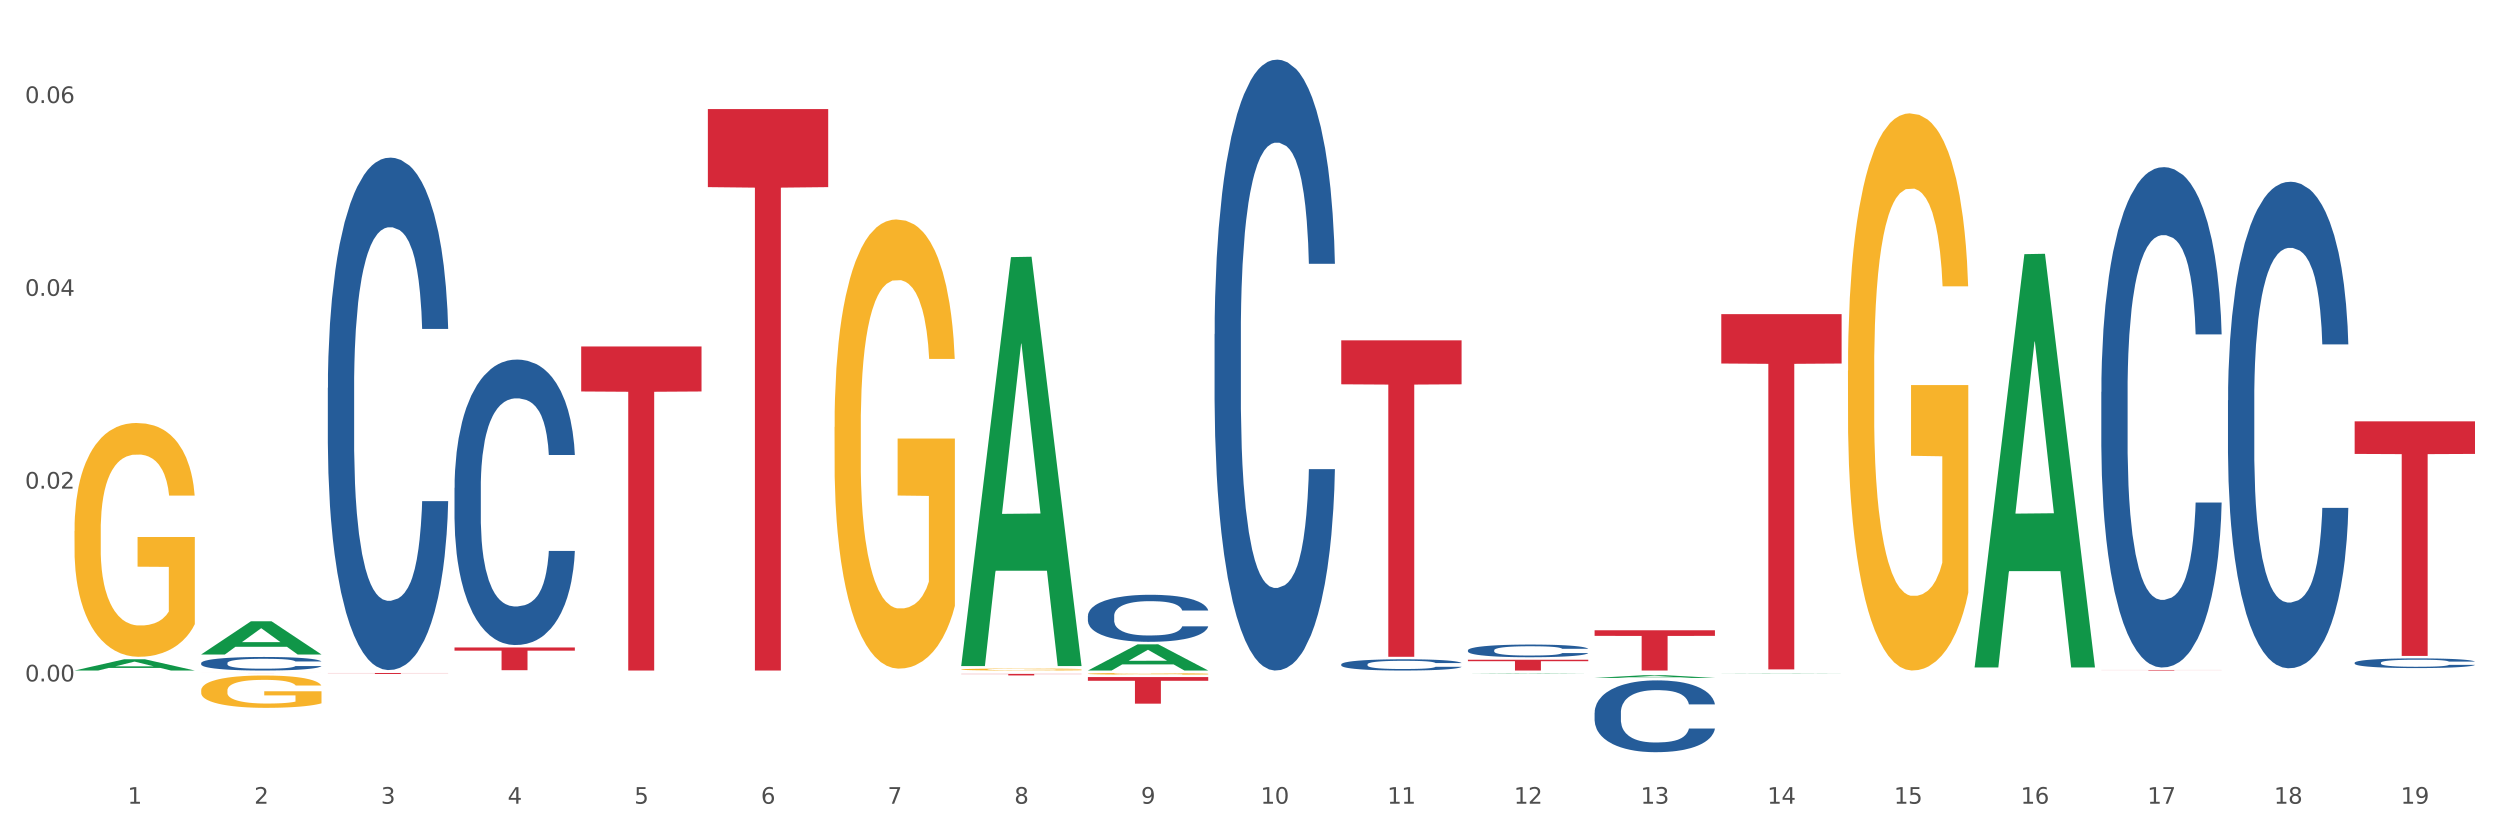 <?xml version="1.0" encoding="utf-8" standalone="no"?>
<!DOCTYPE svg PUBLIC "-//W3C//DTD SVG 1.1//EN"
  "http://www.w3.org/Graphics/SVG/1.1/DTD/svg11.dtd">
<svg xmlns:xlink="http://www.w3.org/1999/xlink" width="1080pt" height="360pt" viewBox="0 0 1080 360" xmlns="http://www.w3.org/2000/svg" version="1.1">
 <rect x="0" y="0" width="1080" height="360" fill="#333333" stroke="none"/>
 <defs>
  <style type="text/css">*{stroke-linejoin: round; stroke-linecap: butt}</style>
 </defs>
 <g id="figure_1">
  <g id="patch_1">
   <path d="M 0 360 
L 1080 360 
L 1080 0 
L 0 0 
z
" style="fill: #ffffff; stroke: #ffffff; stroke-linejoin: miter"/>
  </g>
  <g id="axes_1">
   <g id="matplotlib.axis_1">
    <g id="xtick_1">
     <g id="text_1">
      <!-- 1 -->
      <g style="fill: #4d4d4d" transform="translate(55.115 347.204) scale(0.096 -0.096)">
       <defs>
        <path id="DejaVuSans-31" d="M 794 531 
L 1825 531 
L 1825 4091 
L 703 3866 
L 703 4441 
L 1819 4666 
L 2450 4666 
L 2450 531 
L 3481 531 
L 3481 0 
L 794 0 
L 794 531 
z
" transform="scale(0.016)"/>
       </defs>
       <use xlink:href="#DejaVuSans-31"/>
      </g>
     </g>
    </g>
    <g id="xtick_2">
     <g id="text_2">
      <!-- 2 -->
      <g style="fill: #4d4d4d" transform="translate(109.839 347.204) scale(0.096 -0.096)">
       <defs>
        <path id="DejaVuSans-32" d="M 1228 531 
L 3431 531 
L 3431 0 
L 469 0 
L 469 531 
Q 828 903 1448 1529 
Q 2069 2156 2228 2338 
Q 2531 2678 2651 2914 
Q 2772 3150 2772 3378 
Q 2772 3750 2511 3984 
Q 2250 4219 1831 4219 
Q 1534 4219 1204 4116 
Q 875 4013 500 3803 
L 500 4441 
Q 881 4594 1212 4672 
Q 1544 4750 1819 4750 
Q 2544 4750 2975 4387 
Q 3406 4025 3406 3419 
Q 3406 3131 3298 2873 
Q 3191 2616 2906 2266 
Q 2828 2175 2409 1742 
Q 1991 1309 1228 531 
z
" transform="scale(0.016)"/>
       </defs>
       <use xlink:href="#DejaVuSans-32"/>
      </g>
     </g>
    </g>
    <g id="xtick_3">
     <g id="text_3">
      <!-- 3 -->
      <g style="fill: #4d4d4d" transform="translate(164.564 347.204) scale(0.096 -0.096)">
       <defs>
        <path id="DejaVuSans-33" d="M 2597 2516 
Q 3050 2419 3304 2112 
Q 3559 1806 3559 1356 
Q 3559 666 3084 287 
Q 2609 -91 1734 -91 
Q 1441 -91 1130 -33 
Q 819 25 488 141 
L 488 750 
Q 750 597 1062 519 
Q 1375 441 1716 441 
Q 2309 441 2620 675 
Q 2931 909 2931 1356 
Q 2931 1769 2642 2001 
Q 2353 2234 1838 2234 
L 1294 2234 
L 1294 2753 
L 1863 2753 
Q 2328 2753 2575 2939 
Q 2822 3125 2822 3475 
Q 2822 3834 2567 4026 
Q 2313 4219 1838 4219 
Q 1578 4219 1281 4162 
Q 984 4106 628 3988 
L 628 4550 
Q 988 4650 1302 4700 
Q 1616 4750 1894 4750 
Q 2613 4750 3031 4423 
Q 3450 4097 3450 3541 
Q 3450 3153 3228 2886 
Q 3006 2619 2597 2516 
z
" transform="scale(0.016)"/>
       </defs>
       <use xlink:href="#DejaVuSans-33"/>
      </g>
     </g>
    </g>
    <g id="xtick_4">
     <g id="text_4">
      <!-- 4 -->
      <g style="fill: #4d4d4d" transform="translate(219.288 347.204) scale(0.096 -0.096)">
       <defs>
        <path id="DejaVuSans-34" d="M 2419 4116 
L 825 1625 
L 2419 1625 
L 2419 4116 
z
M 2253 4666 
L 3047 4666 
L 3047 1625 
L 3713 1625 
L 3713 1100 
L 3047 1100 
L 3047 0 
L 2419 0 
L 2419 1100 
L 313 1100 
L 313 1709 
L 2253 4666 
z
" transform="scale(0.016)"/>
       </defs>
       <use xlink:href="#DejaVuSans-34"/>
      </g>
     </g>
    </g>
    <g id="xtick_5">
     <g id="text_5">
      <!-- 5 -->
      <g style="fill: #4d4d4d" transform="translate(274.012 347.204) scale(0.096 -0.096)">
       <defs>
        <path id="DejaVuSans-35" d="M 691 4666 
L 3169 4666 
L 3169 4134 
L 1269 4134 
L 1269 2991 
Q 1406 3038 1543 3061 
Q 1681 3084 1819 3084 
Q 2600 3084 3056 2656 
Q 3513 2228 3513 1497 
Q 3513 744 3044 326 
Q 2575 -91 1722 -91 
Q 1428 -91 1123 -41 
Q 819 9 494 109 
L 494 744 
Q 775 591 1075 516 
Q 1375 441 1709 441 
Q 2250 441 2565 725 
Q 2881 1009 2881 1497 
Q 2881 1984 2565 2268 
Q 2250 2553 1709 2553 
Q 1456 2553 1204 2497 
Q 953 2441 691 2322 
L 691 4666 
z
" transform="scale(0.016)"/>
       </defs>
       <use xlink:href="#DejaVuSans-35"/>
      </g>
     </g>
    </g>
    <g id="xtick_6">
     <g id="text_6">
      <!-- 6 -->
      <g style="fill: #4d4d4d" transform="translate(328.736 347.204) scale(0.096 -0.096)">
       <defs>
        <path id="DejaVuSans-36" d="M 2113 2584 
Q 1688 2584 1439 2293 
Q 1191 2003 1191 1497 
Q 1191 994 1439 701 
Q 1688 409 2113 409 
Q 2538 409 2786 701 
Q 3034 994 3034 1497 
Q 3034 2003 2786 2293 
Q 2538 2584 2113 2584 
z
M 3366 4563 
L 3366 3988 
Q 3128 4100 2886 4159 
Q 2644 4219 2406 4219 
Q 1781 4219 1451 3797 
Q 1122 3375 1075 2522 
Q 1259 2794 1537 2939 
Q 1816 3084 2150 3084 
Q 2853 3084 3261 2657 
Q 3669 2231 3669 1497 
Q 3669 778 3244 343 
Q 2819 -91 2113 -91 
Q 1303 -91 875 529 
Q 447 1150 447 2328 
Q 447 3434 972 4092 
Q 1497 4750 2381 4750 
Q 2619 4750 2861 4703 
Q 3103 4656 3366 4563 
z
" transform="scale(0.016)"/>
       </defs>
       <use xlink:href="#DejaVuSans-36"/>
      </g>
     </g>
    </g>
    <g id="xtick_7">
     <g id="text_7">
      <!-- 7 -->
      <g style="fill: #4d4d4d" transform="translate(383.461 347.204) scale(0.096 -0.096)">
       <defs>
        <path id="DejaVuSans-37" d="M 525 4666 
L 3525 4666 
L 3525 4397 
L 1831 0 
L 1172 0 
L 2766 4134 
L 525 4134 
L 525 4666 
z
" transform="scale(0.016)"/>
       </defs>
       <use xlink:href="#DejaVuSans-37"/>
      </g>
     </g>
    </g>
    <g id="xtick_8">
     <g id="text_8">
      <!-- 8 -->
      <g style="fill: #4d4d4d" transform="translate(438.185 347.204) scale(0.096 -0.096)">
       <defs>
        <path id="DejaVuSans-38" d="M 2034 2216 
Q 1584 2216 1326 1975 
Q 1069 1734 1069 1313 
Q 1069 891 1326 650 
Q 1584 409 2034 409 
Q 2484 409 2743 651 
Q 3003 894 3003 1313 
Q 3003 1734 2745 1975 
Q 2488 2216 2034 2216 
z
M 1403 2484 
Q 997 2584 770 2862 
Q 544 3141 544 3541 
Q 544 4100 942 4425 
Q 1341 4750 2034 4750 
Q 2731 4750 3128 4425 
Q 3525 4100 3525 3541 
Q 3525 3141 3298 2862 
Q 3072 2584 2669 2484 
Q 3125 2378 3379 2068 
Q 3634 1759 3634 1313 
Q 3634 634 3220 271 
Q 2806 -91 2034 -91 
Q 1263 -91 848 271 
Q 434 634 434 1313 
Q 434 1759 690 2068 
Q 947 2378 1403 2484 
z
M 1172 3481 
Q 1172 3119 1398 2916 
Q 1625 2713 2034 2713 
Q 2441 2713 2670 2916 
Q 2900 3119 2900 3481 
Q 2900 3844 2670 4047 
Q 2441 4250 2034 4250 
Q 1625 4250 1398 4047 
Q 1172 3844 1172 3481 
z
" transform="scale(0.016)"/>
       </defs>
       <use xlink:href="#DejaVuSans-38"/>
      </g>
     </g>
    </g>
    <g id="xtick_9">
     <g id="text_9">
      <!-- 9 -->
      <g style="fill: #4d4d4d" transform="translate(492.909 347.204) scale(0.096 -0.096)">
       <defs>
        <path id="DejaVuSans-39" d="M 703 97 
L 703 672 
Q 941 559 1184 500 
Q 1428 441 1663 441 
Q 2288 441 2617 861 
Q 2947 1281 2994 2138 
Q 2813 1869 2534 1725 
Q 2256 1581 1919 1581 
Q 1219 1581 811 2004 
Q 403 2428 403 3163 
Q 403 3881 828 4315 
Q 1253 4750 1959 4750 
Q 2769 4750 3195 4129 
Q 3622 3509 3622 2328 
Q 3622 1225 3098 567 
Q 2575 -91 1691 -91 
Q 1453 -91 1209 -44 
Q 966 3 703 97 
z
M 1959 2075 
Q 2384 2075 2632 2365 
Q 2881 2656 2881 3163 
Q 2881 3666 2632 3958 
Q 2384 4250 1959 4250 
Q 1534 4250 1286 3958 
Q 1038 3666 1038 3163 
Q 1038 2656 1286 2365 
Q 1534 2075 1959 2075 
z
" transform="scale(0.016)"/>
       </defs>
       <use xlink:href="#DejaVuSans-39"/>
      </g>
     </g>
    </g>
    <g id="xtick_10">
     <g id="text_10">
      <!-- 10 -->
      <g style="fill: #4d4d4d" transform="translate(544.58 347.204) scale(0.096 -0.096)">
       <defs>
        <path id="DejaVuSans-30" d="M 2034 4250 
Q 1547 4250 1301 3770 
Q 1056 3291 1056 2328 
Q 1056 1369 1301 889 
Q 1547 409 2034 409 
Q 2525 409 2770 889 
Q 3016 1369 3016 2328 
Q 3016 3291 2770 3770 
Q 2525 4250 2034 4250 
z
M 2034 4750 
Q 2819 4750 3233 4129 
Q 3647 3509 3647 2328 
Q 3647 1150 3233 529 
Q 2819 -91 2034 -91 
Q 1250 -91 836 529 
Q 422 1150 422 2328 
Q 422 3509 836 4129 
Q 1250 4750 2034 4750 
z
" transform="scale(0.016)"/>
       </defs>
       <use xlink:href="#DejaVuSans-31"/>
       <use xlink:href="#DejaVuSans-30" transform="translate(63.623 0)"/>
      </g>
     </g>
    </g>
    <g id="xtick_11">
     <g id="text_11">
      <!-- 11 -->
      <g style="fill: #4d4d4d" transform="translate(599.304 347.204) scale(0.096 -0.096)">
       <use xlink:href="#DejaVuSans-31"/>
       <use xlink:href="#DejaVuSans-31" transform="translate(63.623 0)"/>
      </g>
     </g>
    </g>
    <g id="xtick_12">
     <g id="text_12">
      <!-- 12 -->
      <g style="fill: #4d4d4d" transform="translate(654.028 347.204) scale(0.096 -0.096)">
       <use xlink:href="#DejaVuSans-31"/>
       <use xlink:href="#DejaVuSans-32" transform="translate(63.623 0)"/>
      </g>
     </g>
    </g>
    <g id="xtick_13">
     <g id="text_13">
      <!-- 13 -->
      <g style="fill: #4d4d4d" transform="translate(708.752 347.204) scale(0.096 -0.096)">
       <use xlink:href="#DejaVuSans-31"/>
       <use xlink:href="#DejaVuSans-33" transform="translate(63.623 0)"/>
      </g>
     </g>
    </g>
    <g id="xtick_14">
     <g id="text_14">
      <!-- 14 -->
      <g style="fill: #4d4d4d" transform="translate(763.477 347.204) scale(0.096 -0.096)">
       <use xlink:href="#DejaVuSans-31"/>
       <use xlink:href="#DejaVuSans-34" transform="translate(63.623 0)"/>
      </g>
     </g>
    </g>
    <g id="xtick_15">
     <g id="text_15">
      <!-- 15 -->
      <g style="fill: #4d4d4d" transform="translate(818.201 347.204) scale(0.096 -0.096)">
       <use xlink:href="#DejaVuSans-31"/>
       <use xlink:href="#DejaVuSans-35" transform="translate(63.623 0)"/>
      </g>
     </g>
    </g>
    <g id="xtick_16">
     <g id="text_16">
      <!-- 16 -->
      <g style="fill: #4d4d4d" transform="translate(872.925 347.204) scale(0.096 -0.096)">
       <use xlink:href="#DejaVuSans-31"/>
       <use xlink:href="#DejaVuSans-36" transform="translate(63.623 0)"/>
      </g>
     </g>
    </g>
    <g id="xtick_17">
     <g id="text_17">
      <!-- 17 -->
      <g style="fill: #4d4d4d" transform="translate(927.649 347.204) scale(0.096 -0.096)">
       <use xlink:href="#DejaVuSans-31"/>
       <use xlink:href="#DejaVuSans-37" transform="translate(63.623 0)"/>
      </g>
     </g>
    </g>
    <g id="xtick_18">
     <g id="text_18">
      <!-- 18 -->
      <g style="fill: #4d4d4d" transform="translate(982.374 347.204) scale(0.096 -0.096)">
       <use xlink:href="#DejaVuSans-31"/>
       <use xlink:href="#DejaVuSans-38" transform="translate(63.623 0)"/>
      </g>
     </g>
    </g>
    <g id="xtick_19">
     <g id="text_19">
      <!-- 19 -->
      <g style="fill: #4d4d4d" transform="translate(1037.098 347.204) scale(0.096 -0.096)">
       <use xlink:href="#DejaVuSans-31"/>
       <use xlink:href="#DejaVuSans-39" transform="translate(63.623 0)"/>
      </g>
     </g>
    </g>
    <g id="xtick_20"/>
    <g id="xtick_21"/>
    <g id="xtick_22"/>
    <g id="xtick_23"/>
    <g id="xtick_24"/>
    <g id="xtick_25"/>
    <g id="xtick_26"/>
    <g id="xtick_27"/>
    <g id="xtick_28"/>
    <g id="xtick_29"/>
    <g id="xtick_30"/>
    <g id="xtick_31"/>
    <g id="xtick_32"/>
    <g id="xtick_33"/>
    <g id="xtick_34"/>
    <g id="xtick_35"/>
    <g id="xtick_36"/>
    <g id="xtick_37"/>
   </g>
   <g id="matplotlib.axis_2">
    <g id="ytick_1">
     <g id="text_20">
      <!-- 0.00 -->
      <g style="fill: #4d4d4d" transform="translate(10.8 294.378) scale(0.096 -0.096)">
       <defs>
        <path id="DejaVuSans-2e" d="M 684 794 
L 1344 794 
L 1344 0 
L 684 0 
L 684 794 
z
" transform="scale(0.016)"/>
       </defs>
       <use xlink:href="#DejaVuSans-30"/>
       <use xlink:href="#DejaVuSans-2e" transform="translate(63.623 0)"/>
       <use xlink:href="#DejaVuSans-30" transform="translate(95.41 0)"/>
       <use xlink:href="#DejaVuSans-30" transform="translate(159.033 0)"/>
      </g>
     </g>
    </g>
    <g id="ytick_2">
     <g id="text_21">
      <!-- 0.02 -->
      <g style="fill: #4d4d4d" transform="translate(10.8 211.088) scale(0.096 -0.096)">
       <use xlink:href="#DejaVuSans-30"/>
       <use xlink:href="#DejaVuSans-2e" transform="translate(63.623 0)"/>
       <use xlink:href="#DejaVuSans-30" transform="translate(95.41 0)"/>
       <use xlink:href="#DejaVuSans-32" transform="translate(159.033 0)"/>
      </g>
     </g>
    </g>
    <g id="ytick_3">
     <g id="text_22">
      <!-- 0.04 -->
      <g style="fill: #4d4d4d" transform="translate(10.8 127.799) scale(0.096 -0.096)">
       <use xlink:href="#DejaVuSans-30"/>
       <use xlink:href="#DejaVuSans-2e" transform="translate(63.623 0)"/>
       <use xlink:href="#DejaVuSans-30" transform="translate(95.41 0)"/>
       <use xlink:href="#DejaVuSans-34" transform="translate(159.033 0)"/>
      </g>
     </g>
    </g>
    <g id="ytick_4">
     <g id="text_23">
      <!-- 0.06 -->
      <g style="fill: #4d4d4d" transform="translate(10.8 44.509) scale(0.096 -0.096)">
       <use xlink:href="#DejaVuSans-30"/>
       <use xlink:href="#DejaVuSans-2e" transform="translate(63.623 0)"/>
       <use xlink:href="#DejaVuSans-30" transform="translate(95.41 0)"/>
       <use xlink:href="#DejaVuSans-36" transform="translate(159.033 0)"/>
      </g>
     </g>
    </g>
    <g id="ytick_5"/>
    <g id="ytick_6"/>
    <g id="ytick_7"/>
    <g id="ytick_8"/>
   </g>
   <g id="PolyCollection_1">
    <path d="M 32.175 289.662 
L 32.229 289.657 
L 53.667 284.802 
L 62.564 284.797 
L 84.163 289.671 
L 73.873 289.671 
L 69.21 288.536 
L 47.075 288.536 
L 46.914 288.554 
L 42.412 289.671 
L 32.175 289.671 
L 32.175 289.662 
L 49.862 287.859 
L 66.423 287.854 
L 58.223 285.836 
L 58.115 285.827 
L 58.008 285.841 
L 49.808 287.854 
L 49.862 287.859 
L 32.175 289.662 
z
" clip-path="url(#p610df32dc4)" style="fill: #109648"/>
    <path d="M 415.245 291.12 
L 467.233 291.12 
L 467.233 291.213 
L 446.783 291.214 
L 446.783 291.793 
L 435.572 291.793 
L 435.572 291.214 
L 415.245 291.213 
L 415.245 291.121 
L 415.245 291.12 
z
" clip-path="url(#p610df32dc4)" style="fill: #d62839"/>
    <path d="M 469.969 292.507 
L 521.957 292.507 
L 521.957 294.1 
L 501.507 294.111 
L 501.507 303.972 
L 490.296 303.972 
L 490.296 294.111 
L 469.969 294.1 
L 469.969 292.518 
L 469.969 292.507 
z
" clip-path="url(#p610df32dc4)" style="fill: #d62839"/>
    <path d="M 579.418 147.013 
L 631.406 147.013 
L 631.406 166.014 
L 610.956 166.142 
L 610.956 283.744 
L 599.745 283.744 
L 599.745 166.142 
L 579.418 166.014 
L 579.418 147.141 
L 579.418 147.013 
z
" clip-path="url(#p610df32dc4)" style="fill: #d62839"/>
    <path d="M 634.142 284.991 
L 686.13 284.991 
L 686.13 285.642 
L 665.68 285.646 
L 665.68 289.671 
L 654.469 289.671 
L 654.469 285.646 
L 634.142 285.642 
L 634.142 284.996 
L 634.142 284.991 
z
" clip-path="url(#p610df32dc4)" style="fill: #d62839"/>
    <path d="M 688.866 272.286 
L 740.854 272.286 
L 740.854 274.702 
L 720.404 274.718 
L 720.404 289.671 
L 709.193 289.671 
L 709.193 274.718 
L 688.866 274.702 
L 688.866 272.303 
L 688.866 272.286 
z
" clip-path="url(#p610df32dc4)" style="fill: #d62839"/>
    <path d="M 743.591 135.71 
L 795.579 135.71 
L 795.579 157.038 
L 775.128 157.182 
L 775.128 289.181 
L 763.918 289.181 
L 763.918 157.182 
L 743.591 157.038 
L 743.591 135.854 
L 743.591 135.71 
z
" clip-path="url(#p610df32dc4)" style="fill: #d62839"/>
    <path d="M 907.763 289.43 
L 959.751 289.43 
L 959.751 289.463 
L 939.301 289.463 
L 939.301 289.671 
L 928.09 289.671 
L 928.09 289.463 
L 907.763 289.463 
L 907.763 289.43 
L 907.763 289.43 
z
" clip-path="url(#p610df32dc4)" style="fill: #d62839"/>
    <path d="M 1017.212 182.005 
L 1069.2 182.005 
L 1069.2 196.09 
L 1048.75 196.186 
L 1048.75 283.361 
L 1037.539 283.361 
L 1037.539 196.186 
L 1017.212 196.09 
L 1017.212 182.1 
L 1017.212 182.005 
z
" clip-path="url(#p610df32dc4)" style="fill: #d62839"/>
    <path d="M 141.624 167.562 
L 141.685 167.36 
L 141.685 161.699 
L 141.869 154.016 
L 142.545 139.864 
L 143.406 129.149 
L 144.88 116.614 
L 145.679 111.358 
L 146.724 105.495 
L 148.875 95.993 
L 151.333 87.906 
L 153.054 83.458 
L 154.344 80.627 
L 157.232 75.573 
L 158.891 73.349 
L 160.612 71.529 
L 162.087 70.316 
L 164.545 68.901 
L 166.511 68.295 
L 168.785 68.093 
L 170.69 68.295 
L 173.21 69.103 
L 176.897 71.529 
L 178.31 72.945 
L 180.215 75.371 
L 182.182 78.606 
L 183.779 81.84 
L 185.623 86.49 
L 187.528 92.556 
L 189.371 100.238 
L 190.662 107.314 
L 191.707 114.795 
L 192.628 123.892 
L 193.304 133.799 
L 193.612 142.088 
L 182.366 142.088 
L 182.059 134.608 
L 181.444 126.521 
L 180.83 121.062 
L 180.154 116.614 
L 179.109 111.56 
L 178.187 108.325 
L 176.651 104.484 
L 175.238 102.058 
L 174.07 100.643 
L 172.657 99.429 
L 169.645 98.216 
L 167.495 98.216 
L 166.143 98.621 
L 164.484 99.632 
L 163.07 101.047 
L 161.411 103.473 
L 160.12 106.101 
L 158.83 109.538 
L 158.093 111.964 
L 156.986 116.412 
L 156.249 120.051 
L 155.266 126.319 
L 154.713 130.766 
L 153.73 142.29 
L 153.299 150.782 
L 153.115 156.645 
L 152.992 163.114 
L 152.992 194.653 
L 153.361 208.805 
L 153.668 214.871 
L 154.16 221.745 
L 155.081 230.64 
L 156.433 239.334 
L 157.847 245.601 
L 159.014 249.442 
L 160.12 252.273 
L 161.227 254.497 
L 162.579 256.518 
L 163.685 257.732 
L 165.344 258.945 
L 167.31 259.551 
L 168.847 259.551 
L 171.981 258.54 
L 173.394 257.529 
L 174.746 256.114 
L 176.221 253.89 
L 177.388 251.464 
L 178.064 249.645 
L 179.17 245.803 
L 180.031 241.76 
L 180.768 237.11 
L 181.26 233.066 
L 181.813 227.001 
L 182.243 220.127 
L 182.366 216.488 
L 193.612 216.488 
L 193.366 223.766 
L 192.936 230.842 
L 192.075 240.345 
L 191.399 245.803 
L 190.355 252.475 
L 189.249 258.136 
L 187.712 264.403 
L 186.299 269.053 
L 184.824 273.097 
L 183.226 276.736 
L 180.338 281.79 
L 179.293 283.205 
L 177.081 285.631 
L 175.36 287.047 
L 172.841 288.462 
L 170.26 289.271 
L 167.556 289.473 
L 165.16 289.068 
L 162.517 287.855 
L 160.858 286.642 
L 159.014 284.823 
L 156.864 281.992 
L 154.836 278.555 
L 152.931 274.512 
L 151.149 269.862 
L 149.489 264.605 
L 147.339 255.912 
L 145.741 247.421 
L 144.573 239.536 
L 143.774 232.864 
L 142.975 224.373 
L 142.545 218.51 
L 141.869 204.358 
L 141.624 191.216 
L 141.624 167.562 
z
" clip-path="url(#p610df32dc4)" style="fill: #255c99"/>
    <path d="M 32.175 229.403 
L 32.236 229.311 
L 32.236 225.99 
L 32.359 223.13 
L 32.973 216.212 
L 33.894 210.492 
L 34.569 207.448 
L 35.244 204.958 
L 36.042 202.467 
L 37.024 199.884 
L 38.804 196.102 
L 39.909 194.165 
L 41.259 192.135 
L 43.714 189.183 
L 45.494 187.523 
L 47.336 186.139 
L 50.343 184.478 
L 52.307 183.74 
L 54.394 183.187 
L 56.911 182.818 
L 58.814 182.726 
L 62.987 183.002 
L 66.547 183.833 
L 68.266 184.478 
L 70.476 185.585 
L 71.642 186.323 
L 73.544 187.799 
L 75.509 189.737 
L 76.859 191.397 
L 78.884 194.533 
L 80.419 197.67 
L 81.831 201.544 
L 82.567 204.22 
L 83.12 206.71 
L 83.611 209.57 
L 84.102 214.09 
L 73.053 214.09 
L 72.624 210.861 
L 71.949 207.817 
L 70.967 204.865 
L 70.107 203.02 
L 68.634 200.714 
L 67.284 199.238 
L 65.872 198.131 
L 64.153 197.209 
L 62.803 196.747 
L 60.9 196.378 
L 57.156 196.471 
L 54.64 197.209 
L 52.921 198.131 
L 51.816 198.961 
L 50.834 199.884 
L 49.729 201.175 
L 48.44 203.113 
L 47.52 204.865 
L 46.599 207.079 
L 45.863 209.293 
L 45.187 211.876 
L 44.635 214.644 
L 44.205 217.503 
L 43.837 221.009 
L 43.53 226.82 
L 43.53 239.458 
L 43.653 242.318 
L 43.96 246.1 
L 44.328 248.96 
L 44.942 252.373 
L 45.494 254.679 
L 46.538 258 
L 47.704 260.768 
L 48.625 262.52 
L 49.545 263.996 
L 51.141 266.026 
L 52.921 267.686 
L 54.456 268.701 
L 56.542 269.624 
L 57.954 269.993 
L 59.182 270.177 
L 62.189 270.177 
L 64.338 269.9 
L 66.731 269.255 
L 68.573 268.424 
L 70.107 267.41 
L 71.826 265.749 
L 72.931 264.181 
L 72.931 244.901 
L 59.427 244.809 
L 59.427 231.986 
L 84.163 231.986 
L 84.163 269.624 
L 83.12 271.561 
L 81.953 273.314 
L 80.726 274.882 
L 78.884 276.819 
L 76.675 278.664 
L 74.711 279.955 
L 72.624 281.062 
L 70.169 282.077 
L 66.977 283 
L 65.013 283.369 
L 62.558 283.645 
L 59.673 283.738 
L 57.156 283.553 
L 54.701 283.092 
L 52.123 282.262 
L 49.607 281.062 
L 47.704 279.863 
L 45.801 278.387 
L 43.776 276.45 
L 42.18 274.605 
L 40.952 272.945 
L 39.602 270.823 
L 38.129 268.055 
L 37.024 265.565 
L 36.042 262.982 
L 34.998 259.661 
L 34.262 256.801 
L 33.525 253.203 
L 33.096 250.528 
L 32.605 246.377 
L 32.236 240.565 
L 32.175 229.403 
z
" clip-path="url(#p610df32dc4)" style="fill: #f7b32b"/>
    <path d="M 1017.212 286.303 
L 1017.273 286.299 
L 1017.273 286.192 
L 1017.458 286.047 
L 1018.134 285.779 
L 1018.994 285.576 
L 1020.469 285.339 
L 1021.268 285.239 
L 1022.312 285.128 
L 1024.463 284.949 
L 1026.921 284.796 
L 1028.642 284.711 
L 1029.932 284.658 
L 1032.821 284.562 
L 1034.48 284.52 
L 1036.2 284.486 
L 1037.675 284.463 
L 1040.133 284.436 
L 1042.1 284.424 
L 1044.374 284.421 
L 1046.279 284.424 
L 1048.798 284.44 
L 1052.485 284.486 
L 1053.899 284.512 
L 1055.804 284.558 
L 1057.77 284.62 
L 1059.368 284.681 
L 1061.211 284.769 
L 1063.116 284.884 
L 1064.96 285.029 
L 1066.25 285.163 
L 1067.295 285.304 
L 1068.217 285.477 
L 1068.893 285.664 
L 1069.2 285.821 
L 1057.954 285.821 
L 1057.647 285.679 
L 1057.033 285.526 
L 1056.418 285.423 
L 1055.742 285.339 
L 1054.697 285.243 
L 1053.776 285.182 
L 1052.239 285.109 
L 1050.826 285.063 
L 1049.658 285.037 
L 1048.245 285.014 
L 1045.234 284.991 
L 1043.083 284.991 
L 1041.731 284.998 
L 1040.072 285.017 
L 1038.659 285.044 
L 1036.999 285.09 
L 1035.709 285.14 
L 1034.418 285.205 
L 1033.681 285.251 
L 1032.575 285.335 
L 1031.837 285.404 
L 1030.854 285.522 
L 1030.301 285.607 
L 1029.318 285.825 
L 1028.888 285.985 
L 1028.703 286.096 
L 1028.58 286.219 
L 1028.58 286.816 
L 1028.949 287.083 
L 1029.256 287.198 
L 1029.748 287.328 
L 1030.67 287.497 
L 1032.022 287.661 
L 1033.435 287.78 
L 1034.603 287.852 
L 1035.709 287.906 
L 1036.815 287.948 
L 1038.167 287.986 
L 1039.273 288.009 
L 1040.932 288.032 
L 1042.899 288.044 
L 1044.435 288.044 
L 1047.569 288.024 
L 1048.982 288.005 
L 1050.334 287.979 
L 1051.809 287.937 
L 1052.977 287.891 
L 1053.653 287.856 
L 1054.759 287.783 
L 1055.619 287.707 
L 1056.357 287.619 
L 1056.848 287.542 
L 1057.401 287.428 
L 1057.831 287.298 
L 1057.954 287.229 
L 1069.2 287.229 
L 1068.954 287.366 
L 1068.524 287.5 
L 1067.664 287.68 
L 1066.988 287.783 
L 1065.943 287.91 
L 1064.837 288.017 
L 1063.301 288.135 
L 1061.887 288.223 
L 1060.412 288.3 
L 1058.815 288.369 
L 1055.926 288.464 
L 1054.882 288.491 
L 1052.67 288.537 
L 1050.949 288.564 
L 1048.429 288.591 
L 1045.848 288.606 
L 1043.145 288.61 
L 1040.748 288.602 
L 1038.105 288.579 
L 1036.446 288.556 
L 1034.603 288.522 
L 1032.452 288.468 
L 1030.424 288.403 
L 1028.519 288.327 
L 1026.737 288.239 
L 1025.078 288.139 
L 1022.927 287.975 
L 1021.329 287.814 
L 1020.162 287.665 
L 1019.363 287.539 
L 1018.564 287.378 
L 1018.134 287.267 
L 1017.458 286.999 
L 1017.212 286.751 
L 1017.212 286.303 
z
" clip-path="url(#p610df32dc4)" style="fill: #255c99"/>
    <path d="M 962.488 172.953 
L 962.549 172.761 
L 962.549 167.387 
L 962.733 160.093 
L 963.409 146.656 
L 964.27 136.483 
L 965.745 124.582 
L 966.543 119.592 
L 967.588 114.025 
L 969.739 105.003 
L 972.197 97.326 
L 973.918 93.103 
L 975.208 90.415 
L 978.096 85.617 
L 979.756 83.505 
L 981.476 81.778 
L 982.951 80.626 
L 985.409 79.282 
L 987.376 78.707 
L 989.649 78.515 
L 991.554 78.707 
L 994.074 79.474 
L 997.761 81.778 
L 999.174 83.121 
L 1001.079 85.425 
L 1003.046 88.496 
L 1004.643 91.567 
L 1006.487 95.982 
L 1008.392 101.74 
L 1010.236 109.034 
L 1011.526 115.753 
L 1012.571 122.855 
L 1013.492 131.492 
L 1014.168 140.898 
L 1014.476 148.768 
L 1003.23 148.768 
L 1002.923 141.666 
L 1002.308 133.988 
L 1001.694 128.805 
L 1001.018 124.582 
L 999.973 119.783 
L 999.051 116.712 
L 997.515 113.065 
L 996.102 110.762 
L 994.934 109.418 
L 993.521 108.267 
L 990.51 107.115 
L 988.359 107.115 
L 987.007 107.499 
L 985.348 108.459 
L 983.934 109.802 
L 982.275 112.106 
L 980.985 114.601 
L 979.694 117.864 
L 978.957 120.167 
L 977.851 124.39 
L 977.113 127.845 
L 976.13 133.796 
L 975.577 138.019 
L 974.594 148.96 
L 974.163 157.022 
L 973.979 162.588 
L 973.856 168.73 
L 973.856 198.674 
L 974.225 212.111 
L 974.532 217.869 
L 975.024 224.395 
L 975.946 232.841 
L 977.298 241.095 
L 978.711 247.045 
L 979.878 250.692 
L 980.985 253.38 
L 982.091 255.491 
L 983.443 257.411 
L 984.549 258.562 
L 986.208 259.714 
L 988.174 260.29 
L 989.711 260.29 
L 992.845 259.33 
L 994.258 258.37 
L 995.61 257.027 
L 997.085 254.915 
L 998.253 252.612 
L 998.928 250.884 
L 1000.035 247.237 
L 1000.895 243.398 
L 1001.632 238.984 
L 1002.124 235.145 
L 1002.677 229.386 
L 1003.107 222.86 
L 1003.23 219.405 
L 1014.476 219.405 
L 1014.23 226.315 
L 1013.8 233.033 
L 1012.939 242.055 
L 1012.263 247.237 
L 1011.219 253.572 
L 1010.113 258.946 
L 1008.576 264.897 
L 1007.163 269.311 
L 1005.688 273.15 
L 1004.09 276.605 
L 1001.202 281.404 
L 1000.158 282.748 
L 997.945 285.051 
L 996.225 286.395 
L 993.705 287.738 
L 991.124 288.506 
L 988.42 288.698 
L 986.024 288.314 
L 983.381 287.163 
L 981.722 286.011 
L 979.878 284.283 
L 977.728 281.596 
L 975.7 278.333 
L 973.795 274.494 
L 972.013 270.079 
L 970.353 265.089 
L 968.203 256.835 
L 966.605 248.773 
L 965.437 241.287 
L 964.638 234.953 
L 963.84 226.891 
L 963.409 221.324 
L 962.733 207.888 
L 962.488 195.411 
L 962.488 172.953 
z
" clip-path="url(#p610df32dc4)" style="fill: #255c99"/>
    <path d="M 907.763 169.329 
L 907.825 169.131 
L 907.825 163.604 
L 908.009 156.102 
L 908.685 142.283 
L 909.545 131.82 
L 911.02 119.58 
L 911.819 114.447 
L 912.864 108.722 
L 915.015 99.444 
L 917.473 91.547 
L 919.193 87.204 
L 920.484 84.44 
L 923.372 79.505 
L 925.031 77.333 
L 926.752 75.557 
L 928.227 74.372 
L 930.685 72.99 
L 932.651 72.398 
L 934.925 72.201 
L 936.83 72.398 
L 939.35 73.188 
L 943.037 75.557 
L 944.45 76.939 
L 946.355 79.308 
L 948.321 82.466 
L 949.919 85.625 
L 951.763 90.165 
L 953.668 96.088 
L 955.511 103.59 
L 956.802 110.499 
L 957.846 117.803 
L 958.768 126.687 
L 959.444 136.36 
L 959.751 144.454 
L 948.506 144.454 
L 948.199 137.15 
L 947.584 129.253 
L 946.97 123.923 
L 946.294 119.58 
L 945.249 114.645 
L 944.327 111.486 
L 942.791 107.735 
L 941.377 105.366 
L 940.21 103.984 
L 938.796 102.8 
L 935.785 101.615 
L 933.635 101.615 
L 932.283 102.01 
L 930.623 102.997 
L 929.21 104.379 
L 927.551 106.748 
L 926.26 109.315 
L 924.97 112.671 
L 924.232 115.04 
L 923.126 119.383 
L 922.389 122.936 
L 921.406 129.056 
L 920.853 133.399 
L 919.869 144.652 
L 919.439 152.943 
L 919.255 158.668 
L 919.132 164.986 
L 919.132 195.782 
L 919.501 209.601 
L 919.808 215.524 
L 920.3 222.236 
L 921.221 230.922 
L 922.573 239.411 
L 923.987 245.531 
L 925.154 249.282 
L 926.26 252.045 
L 927.366 254.217 
L 928.718 256.191 
L 929.825 257.376 
L 931.484 258.56 
L 933.45 259.152 
L 934.986 259.152 
L 938.12 258.165 
L 939.534 257.178 
L 940.886 255.796 
L 942.361 253.625 
L 943.528 251.256 
L 944.204 249.479 
L 945.31 245.728 
L 946.171 241.78 
L 946.908 237.239 
L 947.4 233.291 
L 947.953 227.369 
L 948.383 220.656 
L 948.506 217.103 
L 959.751 217.103 
L 959.506 224.21 
L 959.075 231.119 
L 958.215 240.398 
L 957.539 245.728 
L 956.495 252.243 
L 955.388 257.77 
L 953.852 263.89 
L 952.439 268.431 
L 950.964 272.379 
L 949.366 275.932 
L 946.478 280.868 
L 945.433 282.25 
L 943.221 284.619 
L 941.5 286.001 
L 938.981 287.383 
L 936.4 288.172 
L 933.696 288.37 
L 931.299 287.975 
L 928.657 286.79 
L 926.998 285.606 
L 925.154 283.829 
L 923.003 281.065 
L 920.975 277.709 
L 919.07 273.761 
L 917.288 269.22 
L 915.629 264.088 
L 913.478 255.599 
L 911.881 247.307 
L 910.713 239.608 
L 909.914 233.094 
L 909.115 224.802 
L 908.685 219.077 
L 908.009 205.258 
L 907.763 192.426 
L 907.763 169.329 
z
" clip-path="url(#p610df32dc4)" style="fill: #255c99"/>
    <path d="M 688.866 307.86 
L 688.928 307.832 
L 688.928 307.038 
L 689.112 305.962 
L 689.788 303.978 
L 690.648 302.476 
L 692.123 300.719 
L 692.922 299.982 
L 693.967 299.16 
L 696.118 297.828 
L 698.576 296.694 
L 700.296 296.071 
L 701.587 295.674 
L 704.475 294.966 
L 706.134 294.654 
L 707.855 294.399 
L 709.33 294.229 
L 711.788 294.03 
L 713.754 293.945 
L 716.028 293.917 
L 717.933 293.945 
L 720.452 294.059 
L 724.14 294.399 
L 725.553 294.597 
L 727.458 294.937 
L 729.424 295.391 
L 731.022 295.844 
L 732.866 296.496 
L 734.771 297.346 
L 736.614 298.423 
L 737.905 299.415 
L 738.949 300.464 
L 739.871 301.739 
L 740.547 303.128 
L 740.854 304.289 
L 729.609 304.289 
L 729.301 303.241 
L 728.687 302.107 
L 728.072 301.342 
L 727.396 300.719 
L 726.352 300.01 
L 725.43 299.557 
L 723.894 299.018 
L 722.48 298.678 
L 721.313 298.48 
L 719.899 298.31 
L 716.888 298.14 
L 714.737 298.14 
L 713.385 298.196 
L 711.726 298.338 
L 710.313 298.536 
L 708.654 298.876 
L 707.363 299.245 
L 706.073 299.727 
L 705.335 300.067 
L 704.229 300.69 
L 703.492 301.2 
L 702.509 302.079 
L 701.955 302.702 
L 700.972 304.318 
L 700.542 305.508 
L 700.358 306.33 
L 700.235 307.237 
L 700.235 311.658 
L 700.604 313.642 
L 700.911 314.492 
L 701.402 315.456 
L 702.324 316.702 
L 703.676 317.921 
L 705.09 318.8 
L 706.257 319.338 
L 707.363 319.735 
L 708.469 320.047 
L 709.821 320.33 
L 710.927 320.5 
L 712.587 320.67 
L 714.553 320.755 
L 716.089 320.755 
L 719.223 320.613 
L 720.637 320.472 
L 721.989 320.273 
L 723.464 319.962 
L 724.631 319.622 
L 725.307 319.366 
L 726.413 318.828 
L 727.274 318.261 
L 728.011 317.609 
L 728.503 317.043 
L 729.056 316.192 
L 729.486 315.229 
L 729.609 314.719 
L 740.854 314.719 
L 740.609 315.739 
L 740.178 316.731 
L 739.318 318.063 
L 738.642 318.828 
L 737.597 319.763 
L 736.491 320.557 
L 734.955 321.435 
L 733.542 322.087 
L 732.067 322.654 
L 730.469 323.164 
L 727.581 323.873 
L 726.536 324.071 
L 724.324 324.411 
L 722.603 324.609 
L 720.084 324.808 
L 717.503 324.921 
L 714.799 324.95 
L 712.402 324.893 
L 709.76 324.723 
L 708.101 324.553 
L 706.257 324.298 
L 704.106 323.901 
L 702.078 323.419 
L 700.173 322.852 
L 698.391 322.2 
L 696.732 321.464 
L 694.581 320.245 
L 692.984 319.055 
L 691.816 317.949 
L 691.017 317.014 
L 690.218 315.824 
L 689.788 315.002 
L 689.112 313.018 
L 688.866 311.176 
L 688.866 307.86 
z
" clip-path="url(#p610df32dc4)" style="fill: #255c99"/>
    <path d="M 634.142 280.911 
L 634.203 280.906 
L 634.203 280.766 
L 634.388 280.575 
L 635.064 280.225 
L 635.924 279.959 
L 637.399 279.649 
L 638.198 279.518 
L 639.243 279.373 
L 641.393 279.138 
L 643.851 278.937 
L 645.572 278.827 
L 646.863 278.757 
L 649.751 278.632 
L 651.41 278.577 
L 653.131 278.532 
L 654.605 278.502 
L 657.063 278.466 
L 659.03 278.451 
L 661.304 278.446 
L 663.209 278.451 
L 665.728 278.471 
L 669.415 278.532 
L 670.829 278.567 
L 672.734 278.627 
L 674.7 278.707 
L 676.298 278.787 
L 678.141 278.902 
L 680.046 279.053 
L 681.89 279.243 
L 683.18 279.418 
L 684.225 279.604 
L 685.147 279.829 
L 685.823 280.074 
L 686.13 280.28 
L 674.884 280.28 
L 674.577 280.094 
L 673.963 279.894 
L 673.348 279.759 
L 672.672 279.649 
L 671.628 279.523 
L 670.706 279.443 
L 669.169 279.348 
L 667.756 279.288 
L 666.588 279.253 
L 665.175 279.223 
L 662.164 279.193 
L 660.013 279.193 
L 658.661 279.203 
L 657.002 279.228 
L 655.589 279.263 
L 653.929 279.323 
L 652.639 279.388 
L 651.348 279.473 
L 650.611 279.533 
L 649.505 279.644 
L 648.768 279.734 
L 647.784 279.889 
L 647.231 279.999 
L 646.248 280.285 
L 645.818 280.495 
L 645.633 280.64 
L 645.511 280.801 
L 645.511 281.582 
L 645.879 281.933 
L 646.187 282.083 
L 646.678 282.253 
L 647.6 282.474 
L 648.952 282.689 
L 650.365 282.844 
L 651.533 282.94 
L 652.639 283.01 
L 653.745 283.065 
L 655.097 283.115 
L 656.203 283.145 
L 657.862 283.175 
L 659.829 283.19 
L 661.365 283.19 
L 664.499 283.165 
L 665.913 283.14 
L 667.264 283.105 
L 668.739 283.05 
L 669.907 282.99 
L 670.583 282.945 
L 671.689 282.849 
L 672.549 282.749 
L 673.287 282.634 
L 673.778 282.534 
L 674.331 282.384 
L 674.762 282.213 
L 674.884 282.123 
L 686.13 282.123 
L 685.884 282.303 
L 685.454 282.479 
L 684.594 282.714 
L 683.918 282.849 
L 682.873 283.015 
L 681.767 283.155 
L 680.231 283.31 
L 678.817 283.425 
L 677.342 283.526 
L 675.745 283.616 
L 672.857 283.741 
L 671.812 283.776 
L 669.6 283.836 
L 667.879 283.871 
L 665.359 283.906 
L 662.778 283.926 
L 660.075 283.931 
L 657.678 283.921 
L 655.036 283.891 
L 653.376 283.861 
L 651.533 283.816 
L 649.382 283.746 
L 647.354 283.661 
L 645.449 283.561 
L 643.667 283.445 
L 642.008 283.315 
L 639.857 283.1 
L 638.259 282.889 
L 637.092 282.694 
L 636.293 282.529 
L 635.494 282.318 
L 635.064 282.173 
L 634.388 281.823 
L 634.142 281.497 
L 634.142 280.911 
z
" clip-path="url(#p610df32dc4)" style="fill: #255c99"/>
    <path d="M 579.418 286.991 
L 579.479 286.986 
L 579.479 286.862 
L 579.664 286.693 
L 580.34 286.382 
L 581.2 286.146 
L 582.675 285.871 
L 583.474 285.755 
L 584.518 285.626 
L 586.669 285.418 
L 589.127 285.24 
L 590.848 285.142 
L 592.138 285.08 
L 595.026 284.969 
L 596.686 284.92 
L 598.406 284.88 
L 599.881 284.853 
L 602.339 284.822 
L 604.306 284.809 
L 606.579 284.804 
L 608.484 284.809 
L 611.004 284.826 
L 614.691 284.88 
L 616.104 284.911 
L 618.009 284.964 
L 619.976 285.035 
L 621.574 285.106 
L 623.417 285.209 
L 625.322 285.342 
L 627.166 285.511 
L 628.456 285.666 
L 629.501 285.831 
L 630.423 286.031 
L 631.099 286.249 
L 631.406 286.431 
L 620.16 286.431 
L 619.853 286.266 
L 619.238 286.089 
L 618.624 285.969 
L 617.948 285.871 
L 616.903 285.76 
L 615.981 285.689 
L 614.445 285.604 
L 613.032 285.551 
L 611.864 285.52 
L 610.451 285.493 
L 607.44 285.466 
L 605.289 285.466 
L 603.937 285.475 
L 602.278 285.498 
L 600.864 285.529 
L 599.205 285.582 
L 597.915 285.64 
L 596.624 285.715 
L 595.887 285.769 
L 594.781 285.866 
L 594.043 285.946 
L 593.06 286.084 
L 592.507 286.182 
L 591.524 286.435 
L 591.094 286.622 
L 590.909 286.751 
L 590.786 286.893 
L 590.786 287.586 
L 591.155 287.897 
L 591.462 288.031 
L 591.954 288.182 
L 592.876 288.377 
L 594.228 288.569 
L 595.641 288.706 
L 596.809 288.791 
L 597.915 288.853 
L 599.021 288.902 
L 600.373 288.946 
L 601.479 288.973 
L 603.138 289 
L 605.105 289.013 
L 606.641 289.013 
L 609.775 288.991 
L 611.188 288.969 
L 612.54 288.937 
L 614.015 288.889 
L 615.183 288.835 
L 615.859 288.795 
L 616.965 288.711 
L 617.825 288.622 
L 618.562 288.52 
L 619.054 288.431 
L 619.607 288.297 
L 620.037 288.146 
L 620.16 288.066 
L 631.406 288.066 
L 631.16 288.226 
L 630.73 288.382 
L 629.87 288.591 
L 629.194 288.711 
L 628.149 288.857 
L 627.043 288.982 
L 625.506 289.12 
L 624.093 289.222 
L 622.618 289.311 
L 621.02 289.391 
L 618.132 289.502 
L 617.088 289.533 
L 614.875 289.586 
L 613.155 289.617 
L 610.635 289.649 
L 608.054 289.666 
L 605.35 289.671 
L 602.954 289.662 
L 600.311 289.635 
L 598.652 289.609 
L 596.809 289.569 
L 594.658 289.506 
L 592.63 289.431 
L 590.725 289.342 
L 588.943 289.24 
L 587.284 289.124 
L 585.133 288.933 
L 583.535 288.746 
L 582.367 288.573 
L 581.569 288.426 
L 580.77 288.24 
L 580.34 288.111 
L 579.664 287.8 
L 579.418 287.511 
L 579.418 286.991 
z
" clip-path="url(#p610df32dc4)" style="fill: #255c99"/>
    <path d="M 524.693 144.339 
L 524.755 144.098 
L 524.755 137.349 
L 524.939 128.191 
L 525.615 111.32 
L 526.476 98.546 
L 527.95 83.603 
L 528.749 77.337 
L 529.794 70.347 
L 531.945 59.02 
L 534.403 49.379 
L 536.123 44.077 
L 537.414 40.702 
L 540.302 34.677 
L 541.961 32.026 
L 543.682 29.857 
L 545.157 28.411 
L 547.615 26.724 
L 549.581 26.001 
L 551.855 25.759 
L 553.76 26.001 
L 556.28 26.965 
L 559.967 29.857 
L 561.38 31.544 
L 563.285 34.436 
L 565.252 38.292 
L 566.849 42.149 
L 568.693 47.692 
L 570.598 54.922 
L 572.441 64.081 
L 573.732 72.516 
L 574.777 81.434 
L 575.698 92.28 
L 576.374 104.089 
L 576.682 113.971 
L 565.436 113.971 
L 565.129 105.053 
L 564.514 95.413 
L 563.9 88.905 
L 563.224 83.603 
L 562.179 77.578 
L 561.257 73.721 
L 559.721 69.142 
L 558.307 66.25 
L 557.14 64.563 
L 555.727 63.117 
L 552.715 61.671 
L 550.565 61.671 
L 549.213 62.153 
L 547.553 63.358 
L 546.14 65.045 
L 544.481 67.937 
L 543.19 71.07 
L 541.9 75.168 
L 541.163 78.06 
L 540.056 83.362 
L 539.319 87.7 
L 538.336 95.172 
L 537.783 100.474 
L 536.799 114.212 
L 536.369 124.335 
L 536.185 131.324 
L 536.062 139.036 
L 536.062 176.635 
L 536.431 193.506 
L 536.738 200.736 
L 537.23 208.931 
L 538.151 219.535 
L 539.503 229.899 
L 540.917 237.371 
L 542.084 241.95 
L 543.19 245.324 
L 544.297 247.975 
L 545.648 250.385 
L 546.755 251.831 
L 548.414 253.278 
L 550.38 254.001 
L 551.917 254.001 
L 555.051 252.795 
L 556.464 251.59 
L 557.816 249.903 
L 559.291 247.252 
L 560.458 244.36 
L 561.134 242.191 
L 562.24 237.612 
L 563.101 232.791 
L 563.838 227.248 
L 564.33 222.428 
L 564.883 215.197 
L 565.313 207.003 
L 565.436 202.664 
L 576.682 202.664 
L 576.436 211.341 
L 576.006 219.776 
L 575.145 231.104 
L 574.469 237.612 
L 573.425 245.565 
L 572.318 252.313 
L 570.782 259.785 
L 569.369 265.328 
L 567.894 270.149 
L 566.296 274.487 
L 563.408 280.512 
L 562.363 282.199 
L 560.151 285.091 
L 558.43 286.779 
L 555.911 288.466 
L 553.33 289.43 
L 550.626 289.671 
L 548.229 289.189 
L 545.587 287.743 
L 543.928 286.297 
L 542.084 284.127 
L 539.933 280.753 
L 537.906 276.656 
L 536.001 271.836 
L 534.218 266.292 
L 532.559 260.026 
L 530.408 249.662 
L 528.811 239.54 
L 527.643 230.14 
L 526.844 222.187 
L 526.045 212.064 
L 525.615 205.075 
L 524.939 188.204 
L 524.693 172.538 
L 524.693 144.339 
z
" clip-path="url(#p610df32dc4)" style="fill: #255c99"/>
    <path d="M 469.969 266.078 
L 470.031 266.059 
L 470.031 265.539 
L 470.215 264.834 
L 470.891 263.534 
L 471.751 262.549 
L 473.226 261.398 
L 474.025 260.915 
L 475.07 260.376 
L 477.22 259.503 
L 479.679 258.761 
L 481.399 258.352 
L 482.69 258.092 
L 485.578 257.628 
L 487.237 257.423 
L 488.958 257.256 
L 490.433 257.145 
L 492.891 257.015 
L 494.857 256.959 
L 497.131 256.94 
L 499.036 256.959 
L 501.555 257.033 
L 505.242 257.256 
L 506.656 257.386 
L 508.561 257.609 
L 510.527 257.906 
L 512.125 258.203 
L 513.969 258.631 
L 515.874 259.188 
L 517.717 259.893 
L 519.008 260.543 
L 520.052 261.231 
L 520.974 262.066 
L 521.65 262.976 
L 521.957 263.738 
L 510.712 263.738 
L 510.404 263.051 
L 509.79 262.308 
L 509.175 261.806 
L 508.499 261.398 
L 507.455 260.933 
L 506.533 260.636 
L 504.997 260.283 
L 503.583 260.061 
L 502.416 259.931 
L 501.002 259.819 
L 497.991 259.708 
L 495.84 259.708 
L 494.488 259.745 
L 492.829 259.838 
L 491.416 259.968 
L 489.757 260.191 
L 488.466 260.432 
L 487.176 260.748 
L 486.438 260.971 
L 485.332 261.379 
L 484.595 261.714 
L 483.611 262.289 
L 483.058 262.698 
L 482.075 263.756 
L 481.645 264.536 
L 481.461 265.075 
L 481.338 265.669 
L 481.338 268.567 
L 481.706 269.867 
L 482.014 270.424 
L 482.505 271.055 
L 483.427 271.872 
L 484.779 272.671 
L 486.192 273.247 
L 487.36 273.6 
L 488.466 273.86 
L 489.572 274.064 
L 490.924 274.25 
L 492.03 274.361 
L 493.69 274.473 
L 495.656 274.528 
L 497.192 274.528 
L 500.326 274.435 
L 501.74 274.343 
L 503.092 274.213 
L 504.566 274.008 
L 505.734 273.785 
L 506.41 273.618 
L 507.516 273.265 
L 508.376 272.894 
L 509.114 272.467 
L 509.605 272.095 
L 510.159 271.538 
L 510.589 270.907 
L 510.712 270.572 
L 521.957 270.572 
L 521.711 271.241 
L 521.281 271.891 
L 520.421 272.764 
L 519.745 273.265 
L 518.7 273.878 
L 517.594 274.398 
L 516.058 274.974 
L 514.645 275.401 
L 513.17 275.773 
L 511.572 276.107 
L 508.684 276.571 
L 507.639 276.701 
L 505.427 276.924 
L 503.706 277.054 
L 501.187 277.184 
L 498.606 277.258 
L 495.902 277.277 
L 493.505 277.24 
L 490.863 277.128 
L 489.204 277.017 
L 487.36 276.85 
L 485.209 276.59 
L 483.181 276.274 
L 481.276 275.903 
L 479.494 275.475 
L 477.835 274.993 
L 475.684 274.194 
L 474.086 273.414 
L 472.919 272.69 
L 472.12 272.077 
L 471.321 271.297 
L 470.891 270.758 
L 470.215 269.458 
L 469.969 268.251 
L 469.969 266.078 
z
" clip-path="url(#p610df32dc4)" style="fill: #255c99"/>
    <path d="M 196.348 210.743 
L 196.409 210.631 
L 196.409 207.477 
L 196.594 203.197 
L 197.27 195.313 
L 198.13 189.344 
L 199.605 182.361 
L 200.404 179.432 
L 201.448 176.166 
L 203.599 170.872 
L 206.057 166.367 
L 207.778 163.889 
L 209.068 162.312 
L 211.957 159.497 
L 213.616 158.258 
L 215.336 157.244 
L 216.811 156.568 
L 219.269 155.78 
L 221.236 155.442 
L 223.509 155.329 
L 225.414 155.442 
L 227.934 155.892 
L 231.621 157.244 
L 233.034 158.032 
L 234.939 159.384 
L 236.906 161.186 
L 238.504 162.988 
L 240.347 165.579 
L 242.252 168.958 
L 244.096 173.238 
L 245.386 177.18 
L 246.431 181.347 
L 247.353 186.415 
L 248.029 191.934 
L 248.336 196.552 
L 237.09 196.552 
L 236.783 192.385 
L 236.168 187.879 
L 235.554 184.838 
L 234.878 182.361 
L 233.833 179.545 
L 232.912 177.743 
L 231.375 175.603 
L 229.962 174.251 
L 228.794 173.463 
L 227.381 172.787 
L 224.37 172.111 
L 222.219 172.111 
L 220.867 172.337 
L 219.208 172.9 
L 217.794 173.688 
L 216.135 175.04 
L 214.845 176.504 
L 213.554 178.419 
L 212.817 179.77 
L 211.711 182.248 
L 210.973 184.275 
L 209.99 187.767 
L 209.437 190.245 
L 208.454 196.665 
L 208.024 201.395 
L 207.839 204.661 
L 207.716 208.266 
L 207.716 225.836 
L 208.085 233.72 
L 208.392 237.099 
L 208.884 240.928 
L 209.806 245.884 
L 211.158 250.727 
L 212.571 254.219 
L 213.739 256.359 
L 214.845 257.935 
L 215.951 259.174 
L 217.303 260.301 
L 218.409 260.977 
L 220.068 261.652 
L 222.035 261.99 
L 223.571 261.99 
L 226.705 261.427 
L 228.118 260.864 
L 229.47 260.075 
L 230.945 258.837 
L 232.113 257.485 
L 232.789 256.471 
L 233.895 254.331 
L 234.755 252.079 
L 235.492 249.488 
L 235.984 247.236 
L 236.537 243.857 
L 236.967 240.027 
L 237.09 238 
L 248.336 238 
L 248.09 242.055 
L 247.66 245.997 
L 246.8 251.29 
L 246.124 254.331 
L 245.079 258.048 
L 243.973 261.202 
L 242.437 264.693 
L 241.023 267.284 
L 239.548 269.536 
L 237.951 271.564 
L 235.062 274.38 
L 234.018 275.168 
L 231.805 276.519 
L 230.085 277.308 
L 227.565 278.096 
L 224.984 278.547 
L 222.28 278.659 
L 219.884 278.434 
L 217.241 277.758 
L 215.582 277.083 
L 213.739 276.069 
L 211.588 274.492 
L 209.56 272.577 
L 207.655 270.325 
L 205.873 267.734 
L 204.214 264.806 
L 202.063 259.963 
L 200.465 255.232 
L 199.298 250.84 
L 198.499 247.123 
L 197.7 242.393 
L 197.27 239.126 
L 196.594 231.242 
L 196.348 223.921 
L 196.348 210.743 
z
" clip-path="url(#p610df32dc4)" style="fill: #255c99"/>
    <path d="M 305.796 47.131 
L 357.784 47.131 
L 357.784 80.836 
L 337.334 81.063 
L 337.334 289.671 
L 326.123 289.671 
L 326.123 81.063 
L 305.796 80.836 
L 305.796 47.358 
L 305.796 47.131 
z
" clip-path="url(#p610df32dc4)" style="fill: #d62839"/>
    <path d="M 251.072 149.661 
L 303.06 149.661 
L 303.06 169.118 
L 282.61 169.25 
L 282.61 289.671 
L 271.399 289.671 
L 271.399 169.25 
L 251.072 169.118 
L 251.072 149.793 
L 251.072 149.661 
z
" clip-path="url(#p610df32dc4)" style="fill: #d62839"/>
    <path d="M 86.899 286.442 
L 86.961 286.437 
L 86.961 286.287 
L 87.145 286.083 
L 87.821 285.708 
L 88.681 285.425 
L 90.156 285.093 
L 90.955 284.953 
L 92 284.798 
L 94.151 284.546 
L 96.609 284.332 
L 98.329 284.214 
L 99.62 284.139 
L 102.508 284.006 
L 104.167 283.947 
L 105.888 283.899 
L 107.363 283.866 
L 109.821 283.829 
L 111.787 283.813 
L 114.061 283.808 
L 115.966 283.813 
L 118.485 283.834 
L 122.172 283.899 
L 123.586 283.936 
L 125.491 284 
L 127.457 284.086 
L 129.055 284.172 
L 130.899 284.295 
L 132.804 284.455 
L 134.647 284.659 
L 135.938 284.846 
L 136.982 285.044 
L 137.904 285.285 
L 138.58 285.548 
L 138.887 285.767 
L 127.642 285.767 
L 127.334 285.569 
L 126.72 285.355 
L 126.105 285.21 
L 125.429 285.093 
L 124.385 284.959 
L 123.463 284.873 
L 121.927 284.771 
L 120.513 284.707 
L 119.346 284.67 
L 117.932 284.637 
L 114.921 284.605 
L 112.77 284.605 
L 111.418 284.616 
L 109.759 284.643 
L 108.346 284.68 
L 106.687 284.745 
L 105.396 284.814 
L 104.106 284.905 
L 103.368 284.969 
L 102.262 285.087 
L 101.525 285.184 
L 100.542 285.35 
L 99.988 285.467 
L 99.005 285.773 
L 98.575 285.998 
L 98.391 286.153 
L 98.268 286.324 
L 98.268 287.159 
L 98.637 287.534 
L 98.944 287.695 
L 99.435 287.877 
L 100.357 288.113 
L 101.709 288.343 
L 103.122 288.509 
L 104.29 288.611 
L 105.396 288.686 
L 106.502 288.744 
L 107.854 288.798 
L 108.96 288.83 
L 110.62 288.862 
L 112.586 288.878 
L 114.122 288.878 
L 117.256 288.852 
L 118.67 288.825 
L 120.022 288.787 
L 121.497 288.728 
L 122.664 288.664 
L 123.34 288.616 
L 124.446 288.514 
L 125.307 288.407 
L 126.044 288.284 
L 126.536 288.177 
L 127.089 288.016 
L 127.519 287.834 
L 127.642 287.738 
L 138.887 287.738 
L 138.642 287.931 
L 138.211 288.118 
L 137.351 288.37 
L 136.675 288.514 
L 135.63 288.691 
L 134.524 288.841 
L 132.988 289.007 
L 131.575 289.13 
L 130.1 289.237 
L 128.502 289.333 
L 125.614 289.467 
L 124.569 289.505 
L 122.357 289.569 
L 120.636 289.606 
L 118.117 289.644 
L 115.536 289.665 
L 112.832 289.671 
L 110.435 289.66 
L 107.793 289.628 
L 106.134 289.596 
L 104.29 289.548 
L 102.139 289.473 
L 100.111 289.382 
L 98.206 289.275 
L 96.424 289.151 
L 94.765 289.012 
L 92.614 288.782 
L 91.017 288.557 
L 89.849 288.348 
L 89.05 288.171 
L 88.251 287.947 
L 87.821 287.791 
L 87.145 287.416 
L 86.899 287.068 
L 86.899 286.442 
z
" clip-path="url(#p610df32dc4)" style="fill: #255c99"/>
    <path d="M 141.624 290.731 
L 193.612 290.731 
L 193.612 290.791 
L 173.161 290.791 
L 173.161 291.163 
L 161.951 291.163 
L 161.951 290.791 
L 141.624 290.791 
L 141.624 290.731 
L 141.624 290.731 
z
" clip-path="url(#p610df32dc4)" style="fill: #d62839"/>
    <path d="M 360.521 184.471 
L 360.582 184.294 
L 360.582 177.914 
L 360.705 172.42 
L 361.319 159.129 
L 362.239 148.141 
L 362.914 142.293 
L 363.59 137.508 
L 364.388 132.723 
L 365.37 127.761 
L 367.15 120.495 
L 368.254 116.774 
L 369.605 112.875 
L 372.06 107.204 
L 373.84 104.014 
L 375.681 101.356 
L 378.689 98.166 
L 380.653 96.748 
L 382.74 95.685 
L 385.256 94.976 
L 387.159 94.799 
L 391.333 95.33 
L 394.893 96.925 
L 396.612 98.166 
L 398.821 100.292 
L 399.987 101.71 
L 401.89 104.546 
L 403.854 108.267 
L 405.205 111.457 
L 407.23 117.483 
L 408.765 123.508 
L 410.176 130.951 
L 410.913 136.091 
L 411.465 140.876 
L 411.956 146.369 
L 412.447 155.053 
L 401.399 155.053 
L 400.969 148.85 
L 400.294 143.002 
L 399.312 137.331 
L 398.453 133.787 
L 396.98 129.356 
L 395.629 126.521 
L 394.218 124.394 
L 392.499 122.622 
L 391.149 121.736 
L 389.246 121.027 
L 385.502 121.204 
L 382.985 122.622 
L 381.267 124.394 
L 380.162 125.989 
L 379.18 127.761 
L 378.075 130.242 
L 376.786 133.964 
L 375.865 137.331 
L 374.945 141.584 
L 374.208 145.838 
L 373.533 150.8 
L 372.981 156.116 
L 372.551 161.61 
L 372.183 168.344 
L 371.876 179.509 
L 371.876 203.788 
L 371.999 209.282 
L 372.305 216.548 
L 372.674 222.042 
L 373.287 228.599 
L 373.84 233.029 
L 374.883 239.409 
L 376.05 244.726 
L 376.97 248.093 
L 377.891 250.929 
L 379.487 254.827 
L 381.267 258.017 
L 382.801 259.967 
L 384.888 261.739 
L 386.3 262.448 
L 387.527 262.802 
L 390.535 262.802 
L 392.683 262.271 
L 395.077 261.03 
L 396.918 259.435 
L 398.453 257.486 
L 400.172 254.296 
L 401.276 251.283 
L 401.276 214.244 
L 387.773 214.067 
L 387.773 189.434 
L 412.509 189.434 
L 412.509 261.739 
L 411.465 265.461 
L 410.299 268.828 
L 409.071 271.84 
L 407.23 275.562 
L 405.02 279.106 
L 403.056 281.587 
L 400.969 283.714 
L 398.514 285.663 
L 395.323 287.436 
L 393.358 288.145 
L 390.903 288.676 
L 388.018 288.853 
L 385.502 288.499 
L 383.047 287.613 
L 380.469 286.018 
L 377.952 283.714 
L 376.05 281.41 
L 374.147 278.575 
L 372.121 274.853 
L 370.525 271.309 
L 369.298 268.119 
L 367.948 264.043 
L 366.474 258.726 
L 365.37 253.941 
L 364.388 248.979 
L 363.344 242.599 
L 362.608 237.105 
L 361.871 230.194 
L 361.441 225.055 
L 360.95 217.08 
L 360.582 205.915 
L 360.521 184.471 
z
" clip-path="url(#p610df32dc4)" style="fill: #f7b32b"/>
    <path d="M 196.348 279.719 
L 248.336 279.719 
L 248.336 281.084 
L 227.886 281.093 
L 227.886 289.536 
L 216.675 289.536 
L 216.675 281.093 
L 196.348 281.084 
L 196.348 279.729 
L 196.348 279.719 
z
" clip-path="url(#p610df32dc4)" style="fill: #d62839"/>
    <path d="M 469.969 291.062 
L 470.031 291.061 
L 470.031 291.038 
L 470.153 291.017 
L 470.767 290.968 
L 471.688 290.928 
L 472.363 290.906 
L 473.038 290.888 
L 473.836 290.871 
L 474.818 290.852 
L 476.598 290.826 
L 477.703 290.812 
L 479.053 290.797 
L 481.508 290.776 
L 483.288 290.765 
L 485.13 290.755 
L 488.137 290.743 
L 490.102 290.738 
L 492.188 290.734 
L 494.705 290.731 
L 496.608 290.731 
L 500.781 290.733 
L 504.341 290.738 
L 506.06 290.743 
L 508.27 290.751 
L 509.436 290.756 
L 511.339 290.767 
L 513.303 290.78 
L 514.653 290.792 
L 516.679 290.814 
L 518.213 290.837 
L 519.625 290.864 
L 520.361 290.883 
L 520.914 290.901 
L 521.405 290.921 
L 521.896 290.953 
L 510.848 290.953 
L 510.418 290.93 
L 509.743 290.909 
L 508.761 290.888 
L 507.901 290.875 
L 506.428 290.858 
L 505.078 290.848 
L 503.666 290.84 
L 501.948 290.833 
L 500.597 290.83 
L 498.695 290.828 
L 494.95 290.828 
L 492.434 290.833 
L 490.715 290.84 
L 489.61 290.846 
L 488.628 290.852 
L 487.524 290.862 
L 486.235 290.875 
L 485.314 290.888 
L 484.393 290.903 
L 483.657 290.919 
L 482.982 290.937 
L 482.429 290.957 
L 481.999 290.977 
L 481.631 291.002 
L 481.324 291.043 
L 481.324 291.133 
L 481.447 291.153 
L 481.754 291.18 
L 482.122 291.201 
L 482.736 291.225 
L 483.288 291.241 
L 484.332 291.265 
L 485.498 291.284 
L 486.419 291.297 
L 487.339 291.307 
L 488.935 291.322 
L 490.715 291.333 
L 492.25 291.341 
L 494.337 291.347 
L 495.748 291.35 
L 496.976 291.351 
L 499.984 291.351 
L 502.132 291.349 
L 504.526 291.345 
L 506.367 291.339 
L 507.901 291.331 
L 509.62 291.32 
L 510.725 291.309 
L 510.725 291.172 
L 497.221 291.171 
L 497.221 291.08 
L 521.957 291.08 
L 521.957 291.347 
L 520.914 291.361 
L 519.748 291.373 
L 518.52 291.384 
L 516.679 291.398 
L 514.469 291.411 
L 512.505 291.42 
L 510.418 291.428 
L 507.963 291.436 
L 504.771 291.442 
L 502.807 291.445 
L 500.352 291.447 
L 497.467 291.447 
L 494.95 291.446 
L 492.495 291.443 
L 489.917 291.437 
L 487.401 291.428 
L 485.498 291.42 
L 483.595 291.409 
L 481.57 291.396 
L 479.974 291.382 
L 478.746 291.371 
L 477.396 291.356 
L 475.923 291.336 
L 474.818 291.318 
L 473.836 291.3 
L 472.793 291.276 
L 472.056 291.256 
L 471.32 291.231 
L 470.89 291.212 
L 470.399 291.182 
L 470.031 291.141 
L 469.969 291.062 
z
" clip-path="url(#p610df32dc4)" style="fill: #f7b32b"/>
    <path d="M 853.039 287.997 
L 853.093 287.829 
L 874.531 109.796 
L 883.428 109.628 
L 905.027 288.333 
L 894.737 288.333 
L 890.074 246.719 
L 867.939 246.719 
L 867.778 247.39 
L 863.276 288.333 
L 853.039 288.333 
L 853.039 287.997 
L 870.726 221.885 
L 887.287 221.717 
L 879.087 147.718 
L 878.98 147.382 
L 878.872 147.886 
L 870.672 221.717 
L 870.726 221.885 
L 853.039 287.997 
z
" clip-path="url(#p610df32dc4)" style="fill: #109648"/>
    <path d="M 798.315 160.187 
L 798.376 159.967 
L 798.376 152.054 
L 798.499 145.239 
L 799.113 128.753 
L 800.033 115.124 
L 800.709 107.87 
L 801.384 101.934 
L 802.182 95.999 
L 803.164 89.844 
L 804.944 80.832 
L 806.049 76.215 
L 807.399 71.379 
L 809.854 64.345 
L 811.634 60.388 
L 813.475 57.091 
L 816.483 53.134 
L 818.447 51.375 
L 820.534 50.056 
L 823.051 49.177 
L 824.953 48.957 
L 829.127 49.617 
L 832.687 51.595 
L 834.406 53.134 
L 836.615 55.772 
L 837.782 57.53 
L 839.684 61.048 
L 841.648 65.664 
L 842.999 69.621 
L 845.024 77.095 
L 846.559 84.569 
L 847.97 93.801 
L 848.707 100.176 
L 849.259 106.111 
L 849.75 112.926 
L 850.242 123.697 
L 839.193 123.697 
L 838.764 116.003 
L 838.088 108.749 
L 837.106 101.715 
L 836.247 97.318 
L 834.774 91.823 
L 833.424 88.305 
L 832.012 85.668 
L 830.293 83.469 
L 828.943 82.37 
L 827.04 81.491 
L 823.296 81.711 
L 820.78 83.469 
L 819.061 85.668 
L 817.956 87.646 
L 816.974 89.844 
L 815.869 92.922 
L 814.58 97.538 
L 813.66 101.715 
L 812.739 106.99 
L 812.002 112.266 
L 811.327 118.421 
L 810.775 125.016 
L 810.345 131.83 
L 809.977 140.183 
L 809.67 154.032 
L 809.67 184.148 
L 809.793 190.962 
L 810.1 199.975 
L 810.468 206.79 
L 811.082 214.923 
L 811.634 220.419 
L 812.678 228.332 
L 813.844 234.927 
L 814.764 239.103 
L 815.685 242.621 
L 817.281 247.457 
L 819.061 251.413 
L 820.595 253.832 
L 822.682 256.03 
L 824.094 256.909 
L 825.322 257.349 
L 828.329 257.349 
L 830.477 256.689 
L 832.871 255.15 
L 834.713 253.172 
L 836.247 250.754 
L 837.966 246.797 
L 839.071 243.06 
L 839.071 197.117 
L 825.567 196.898 
L 825.567 166.342 
L 850.303 166.342 
L 850.303 256.03 
L 849.259 260.646 
L 848.093 264.823 
L 846.866 268.56 
L 845.024 273.176 
L 842.815 277.572 
L 840.851 280.65 
L 838.764 283.288 
L 836.308 285.706 
L 833.117 287.904 
L 831.153 288.783 
L 828.697 289.443 
L 825.813 289.663 
L 823.296 289.223 
L 820.841 288.124 
L 818.263 286.145 
L 815.746 283.288 
L 813.844 280.43 
L 811.941 276.913 
L 809.915 272.297 
L 808.32 267.9 
L 807.092 263.943 
L 805.742 258.887 
L 804.269 252.293 
L 803.164 246.358 
L 802.182 240.203 
L 801.138 232.289 
L 800.402 225.474 
L 799.665 216.901 
L 799.236 210.527 
L 798.744 200.635 
L 798.376 186.786 
L 798.315 160.187 
z
" clip-path="url(#p610df32dc4)" style="fill: #f7b32b"/>
    <path d="M 743.591 290.838 
L 743.644 290.838 
L 765.083 290.731 
L 773.979 290.731 
L 795.579 290.839 
L 785.288 290.839 
L 780.625 290.813 
L 758.49 290.813 
L 758.329 290.814 
L 753.827 290.839 
L 743.591 290.839 
L 743.591 290.838 
L 761.277 290.798 
L 777.838 290.798 
L 769.638 290.754 
L 769.531 290.753 
L 769.424 290.754 
L 761.224 290.798 
L 761.277 290.798 
L 743.591 290.838 
z
" clip-path="url(#p610df32dc4)" style="fill: #109648"/>
    <path d="M 86.899 298.276 
L 86.961 298.263 
L 86.961 297.804 
L 87.083 297.408 
L 87.697 296.451 
L 88.618 295.66 
L 89.293 295.239 
L 89.968 294.894 
L 90.766 294.549 
L 91.748 294.192 
L 93.528 293.669 
L 94.633 293.401 
L 95.983 293.12 
L 98.439 292.712 
L 100.219 292.482 
L 102.06 292.291 
L 105.067 292.061 
L 107.032 291.959 
L 109.118 291.882 
L 111.635 291.831 
L 113.538 291.818 
L 117.712 291.857 
L 121.272 291.972 
L 122.99 292.061 
L 125.2 292.214 
L 126.366 292.316 
L 128.269 292.52 
L 130.233 292.788 
L 131.583 293.018 
L 133.609 293.452 
L 135.143 293.886 
L 136.555 294.422 
L 137.291 294.792 
L 137.844 295.137 
L 138.335 295.532 
L 138.826 296.158 
L 127.778 296.158 
L 127.348 295.711 
L 126.673 295.29 
L 125.691 294.881 
L 124.832 294.626 
L 123.358 294.307 
L 122.008 294.103 
L 120.596 293.95 
L 118.878 293.822 
L 117.527 293.758 
L 115.625 293.707 
L 111.881 293.72 
L 109.364 293.822 
L 107.645 293.95 
L 106.541 294.065 
L 105.559 294.192 
L 104.454 294.371 
L 103.165 294.639 
L 102.244 294.881 
L 101.323 295.188 
L 100.587 295.494 
L 99.912 295.851 
L 99.359 296.234 
L 98.93 296.63 
L 98.561 297.115 
L 98.254 297.919 
L 98.254 299.667 
L 98.377 300.063 
L 98.684 300.586 
L 99.052 300.982 
L 99.666 301.454 
L 100.219 301.773 
L 101.262 302.232 
L 102.428 302.615 
L 103.349 302.858 
L 104.27 303.062 
L 105.865 303.343 
L 107.645 303.572 
L 109.18 303.713 
L 111.267 303.84 
L 112.678 303.891 
L 113.906 303.917 
L 116.914 303.917 
L 119.062 303.879 
L 121.456 303.789 
L 123.297 303.674 
L 124.832 303.534 
L 126.55 303.304 
L 127.655 303.087 
L 127.655 300.42 
L 114.152 300.407 
L 114.152 298.633 
L 138.887 298.633 
L 138.887 303.84 
L 137.844 304.108 
L 136.678 304.351 
L 135.45 304.568 
L 133.609 304.836 
L 131.399 305.091 
L 129.435 305.27 
L 127.348 305.423 
L 124.893 305.563 
L 121.701 305.691 
L 119.737 305.742 
L 117.282 305.78 
L 114.397 305.793 
L 111.881 305.768 
L 109.425 305.704 
L 106.847 305.589 
L 104.331 305.423 
L 102.428 305.257 
L 100.525 305.053 
L 98.5 304.785 
L 96.904 304.53 
L 95.676 304.3 
L 94.326 304.006 
L 92.853 303.623 
L 91.748 303.279 
L 90.766 302.922 
L 89.723 302.462 
L 88.986 302.066 
L 88.25 301.569 
L 87.82 301.199 
L 87.329 300.624 
L 86.961 299.82 
L 86.899 298.276 
z
" clip-path="url(#p610df32dc4)" style="fill: #f7b32b"/>
    <path d="M 634.142 291.14 
L 634.196 291.14 
L 655.634 290.97 
L 664.531 290.97 
L 686.13 291.14 
L 675.84 291.14 
L 671.177 291.101 
L 649.042 291.101 
L 648.881 291.101 
L 644.379 291.14 
L 634.142 291.14 
L 634.142 291.14 
L 651.829 291.077 
L 668.39 291.077 
L 660.19 291.006 
L 660.082 291.006 
L 659.975 291.006 
L 651.775 291.077 
L 651.829 291.077 
L 634.142 291.14 
z
" clip-path="url(#p610df32dc4)" style="fill: #109648"/>
    <path d="M 469.969 289.649 
L 470.023 289.639 
L 491.461 278.348 
L 500.358 278.337 
L 521.957 289.671 
L 511.667 289.671 
L 507.004 287.032 
L 484.869 287.032 
L 484.708 287.074 
L 480.206 289.671 
L 469.969 289.671 
L 469.969 289.649 
L 487.656 285.456 
L 504.217 285.446 
L 496.017 280.753 
L 495.91 280.731 
L 495.802 280.763 
L 487.602 285.446 
L 487.656 285.456 
L 469.969 289.649 
z
" clip-path="url(#p610df32dc4)" style="fill: #109648"/>
    <path d="M 415.245 287.419 
L 415.299 287.253 
L 436.737 111.076 
L 445.634 110.91 
L 467.233 287.751 
L 456.943 287.751 
L 452.28 246.571 
L 430.145 246.571 
L 429.984 247.235 
L 425.482 287.751 
L 415.245 287.751 
L 415.245 287.419 
L 432.932 221.996 
L 449.493 221.83 
L 441.293 148.603 
L 441.185 148.271 
L 441.078 148.769 
L 432.878 221.83 
L 432.932 221.996 
L 415.245 287.419 
z
" clip-path="url(#p610df32dc4)" style="fill: #109648"/>
    <path d="M 86.899 282.721 
L 86.953 282.707 
L 108.391 268.402 
L 117.288 268.388 
L 138.887 282.748 
L 128.597 282.748 
L 123.934 279.404 
L 101.799 279.404 
L 101.638 279.458 
L 97.136 282.748 
L 86.899 282.748 
L 86.899 282.721 
L 104.586 277.408 
L 121.147 277.395 
L 112.947 271.449 
L 112.84 271.422 
L 112.733 271.462 
L 104.532 277.395 
L 104.586 277.408 
L 86.899 282.721 
z
" clip-path="url(#p610df32dc4)" style="fill: #109648"/>
    <path d="M 86.899 290.731 
L 138.887 290.731 
L 138.887 290.735 
L 118.437 290.735 
L 118.437 290.758 
L 107.226 290.758 
L 107.226 290.735 
L 86.899 290.735 
L 86.899 290.731 
L 86.899 290.731 
z
" clip-path="url(#p610df32dc4)" style="fill: #d62839"/>
    <path d="M 688.866 292.855 
L 688.92 292.854 
L 710.358 291.673 
L 719.255 291.672 
L 740.854 292.857 
L 730.564 292.857 
L 725.901 292.581 
L 703.766 292.581 
L 703.605 292.586 
L 699.103 292.857 
L 688.866 292.857 
L 688.866 292.855 
L 706.553 292.416 
L 723.114 292.415 
L 714.914 291.924 
L 714.807 291.922 
L 714.7 291.926 
L 706.499 292.415 
L 706.553 292.416 
L 688.866 292.855 
z
" clip-path="url(#p610df32dc4)" style="fill: #109648"/>
    <path d="M 415.245 289.208 
L 415.306 289.207 
L 415.306 289.179 
L 415.429 289.155 
L 416.043 289.096 
L 416.964 289.047 
L 417.639 289.021 
L 418.314 289 
L 419.112 288.979 
L 420.094 288.957 
L 421.874 288.925 
L 422.979 288.908 
L 424.329 288.891 
L 426.784 288.866 
L 428.564 288.852 
L 430.406 288.84 
L 433.413 288.826 
L 435.377 288.819 
L 437.464 288.815 
L 439.981 288.812 
L 441.883 288.811 
L 446.057 288.813 
L 449.617 288.82 
L 451.336 288.826 
L 453.545 288.835 
L 454.712 288.841 
L 456.614 288.854 
L 458.579 288.871 
L 459.929 288.885 
L 461.954 288.911 
L 463.489 288.938 
L 464.901 288.971 
L 465.637 288.994 
L 466.19 289.015 
L 466.681 289.039 
L 467.172 289.078 
L 456.123 289.078 
L 455.694 289.05 
L 455.019 289.024 
L 454.036 288.999 
L 453.177 288.984 
L 451.704 288.964 
L 450.354 288.951 
L 448.942 288.942 
L 447.223 288.934 
L 445.873 288.93 
L 443.97 288.927 
L 440.226 288.928 
L 437.71 288.934 
L 435.991 288.942 
L 434.886 288.949 
L 433.904 288.957 
L 432.799 288.968 
L 431.51 288.984 
L 430.59 288.999 
L 429.669 289.018 
L 428.932 289.037 
L 428.257 289.059 
L 427.705 289.083 
L 427.275 289.107 
L 426.907 289.137 
L 426.6 289.186 
L 426.6 289.294 
L 426.723 289.318 
L 427.03 289.35 
L 427.398 289.375 
L 428.012 289.404 
L 428.564 289.423 
L 429.608 289.452 
L 430.774 289.475 
L 431.695 289.49 
L 432.615 289.503 
L 434.211 289.52 
L 435.991 289.534 
L 437.526 289.543 
L 439.612 289.551 
L 441.024 289.554 
L 442.252 289.555 
L 445.259 289.555 
L 447.408 289.553 
L 449.801 289.547 
L 451.643 289.54 
L 453.177 289.532 
L 454.896 289.518 
L 456.001 289.504 
L 456.001 289.34 
L 442.497 289.339 
L 442.497 289.23 
L 467.233 289.23 
L 467.233 289.551 
L 466.19 289.567 
L 465.023 289.582 
L 463.796 289.595 
L 461.954 289.612 
L 459.745 289.628 
L 457.781 289.639 
L 455.694 289.648 
L 453.239 289.657 
L 450.047 289.664 
L 448.083 289.668 
L 445.628 289.67 
L 442.743 289.671 
L 440.226 289.669 
L 437.771 289.665 
L 435.193 289.658 
L 432.677 289.648 
L 430.774 289.638 
L 428.871 289.625 
L 426.846 289.609 
L 425.25 289.593 
L 424.022 289.579 
L 422.672 289.561 
L 421.199 289.537 
L 420.094 289.516 
L 419.112 289.494 
L 418.068 289.466 
L 417.332 289.441 
L 416.595 289.411 
L 416.166 289.388 
L 415.675 289.353 
L 415.306 289.303 
L 415.245 289.208 
z
" clip-path="url(#p610df32dc4)" style="fill: #f7b32b"/>
   </g>
  </g>
 </g>
 <defs>
  <clipPath id="p610df32dc4">
   <rect x="32.175" y="10.8" width="1037.025" height="329.109"/>
  </clipPath>
 </defs>
</svg>
